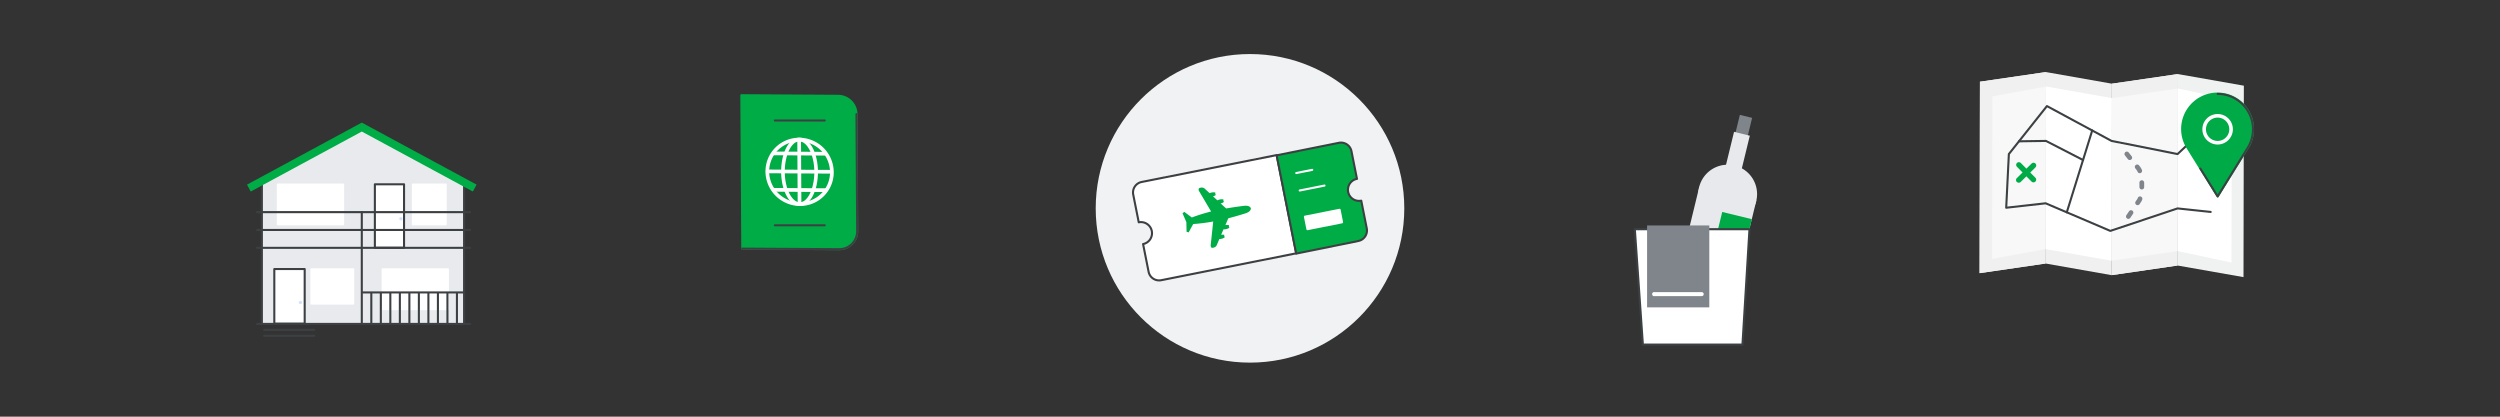 <svg xmlns="http://www.w3.org/2000/svg" xmlns:xlink="http://www.w3.org/1999/xlink" viewBox="0 0 1200 200"><rect x="0" y="0" width="1200" height="200" fill="#333333" stroke="none"/><defs><style>.cls-1,.cls-134,.cls-14,.cls-6,.cls-7{fill:none;}.cls-2{isolation:isolate;}.cls-3{fill:#f0f2f3;}.cls-12,.cls-130,.cls-19,.cls-4,.cls-8{fill:#fff;}.cls-4,.cls-6{stroke:#3d4043;}.cls-12,.cls-130,.cls-134,.cls-135,.cls-136,.cls-14,.cls-4,.cls-6,.cls-7,.cls-8{stroke-linecap:round;stroke-linejoin:round;}.cls-135,.cls-5{fill:#00ac45;}.cls-7,.cls-8{stroke:#fff;}.cls-9{fill:#e8eaed;}.cls-10{fill:#221f20;}.cls-11{fill:#b3642e;}.cls-12,.cls-14{stroke:#3c4043;}.cls-13{fill:#d2e3fc;}.cls-15{fill:#7f858b;}.cls-16{fill:#e7e9ec;}.cls-17{opacity:0.4;}.cls-128,.cls-17{mix-blend-mode:multiply;}.cls-18{clip-path:url(#clip-path);}.cls-20{fill:#fdfdfd;}.cls-21{fill:#fcfcfc;}.cls-22{fill:#fbfbfb;}.cls-23{fill:#fafafa;}.cls-24{fill:#f9f9fa;}.cls-25{fill:#f8f8f9;}.cls-26{fill:#f7f8f8;}.cls-27{fill:#f6f7f7;}.cls-28{fill:#f5f6f6;}.cls-29{fill:#f5f5f5;}.cls-30{fill:#f4f4f4;}.cls-31{fill:#f3f3f3;}.cls-32{fill:#f2f2f2;}.cls-33{fill:#f1f1f1;}.cls-34{fill:#f0f0f0;}.cls-35{fill:#efefef;}.cls-36{fill:#eee;}.cls-37{fill:#ededed;}.cls-38{fill:#ececec;}.cls-39{fill:#ebebeb;}.cls-40{fill:#eaeaeb;}.cls-41{fill:#e9e9ea;}.cls-42{fill:#e8e8e9;}.cls-43{fill:#e7e7e8;}.cls-44{fill:#e6e6e7;}.cls-45{fill:#e5e5e6;}.cls-46{fill:#e4e4e5;}.cls-47{fill:#e3e3e4;}.cls-48{fill:#e2e2e3;}.cls-49{fill:#e1e1e2;}.cls-50{fill:#e0e0e1;}.cls-51{fill:#dfdfe0;}.cls-52{fill:#dededf;}.cls-53{fill:#ddddde;}.cls-54{fill:#dcdcdd;}.cls-55{fill:#dbdbdc;}.cls-56{fill:#dadadb;}.cls-57{fill:#d9d9da;}.cls-58{fill:#d8d8d9;}.cls-59{fill:#d7d7d8;}.cls-60{fill:#d6d6d7;}.cls-61{fill:#d5d5d6;}.cls-62{fill:#d4d4d5;}.cls-63{fill:#d3d3d4;}.cls-64{fill:#d2d2d3;}.cls-65{fill:#d1d1d3;}.cls-66{fill:#d0d0d2;}.cls-67{fill:#cfcfd1;}.cls-68{fill:#ceced0;}.cls-69{fill:#cdcdcf;}.cls-70{fill:#ccccce;}.cls-71{fill:#cbcbcd;}.cls-72{fill:#cacacc;}.cls-73{fill:#c9c9cb;}.cls-74{fill:#c8c8ca;}.cls-75{fill:#c7c8c9;}.cls-76{fill:#c6c7c8;}.cls-77{fill:#c5c6c7;}.cls-78{fill:#c4c5c6;}.cls-79{fill:#c3c4c5;}.cls-80{fill:#c2c3c4;}.cls-81{fill:#c1c2c3;}.cls-82{fill:#c0c1c2;}.cls-83{fill:#bfc0c1;}.cls-84{fill:#bebfc0;}.cls-85{fill:#bcbebf;}.cls-86{fill:#bbbdbe;}.cls-87{fill:#babcbd;}.cls-88{fill:#b9bbbc;}.cls-89{fill:#b8babb;}.cls-90{fill:#b7b9ba;}.cls-91{fill:#b6b8b9;}.cls-92{fill:#b5b7b8;}.cls-93{fill:#b4b6b7;}.cls-94{fill:#b3b5b6;}.cls-95{fill:#b2b4b5;}.cls-96{fill:#b1b2b4;}.cls-97{fill:#b0b1b3;}.cls-98{fill:#afb0b2;}.cls-99{fill:#aeafb1;}.cls-100{fill:#adaeb0;}.cls-101{fill:#acadaf;}.cls-102{fill:#abacae;}.cls-103{fill:#aaabad;}.cls-104{fill:#a9aaac;}.cls-105{fill:#a8a9ab;}.cls-106{fill:#a7a8aa;}.cls-107{fill:#a6a7aa;}.cls-108{fill:#a5a6a9;}.cls-109{fill:#a4a5a8;}.cls-110{fill:#a3a4a7;}.cls-111{fill:#a2a3a6;}.cls-112{fill:#a1a2a5;}.cls-113{fill:#a0a1a4;}.cls-114{fill:#9fa0a3;}.cls-115{fill:#9e9fa2;}.cls-116{fill:#9d9ea1;}.cls-117{fill:#9c9da0;}.cls-118{fill:#9b9c9f;}.cls-119{fill:#9a9b9e;}.cls-120{fill:#999a9d;}.cls-121{fill:#98999c;}.cls-122{fill:#97989b;}.cls-123{fill:#96979a;}.cls-124{fill:#959699;}.cls-125{fill:#949598;}.cls-126{fill:#939497;}.cls-127{fill:#929396;}.cls-129,.cls-136{fill:#00ab47;}.cls-130,.cls-134{stroke:#3b4043;}.cls-131{fill:#f0f1f1;}.cls-132{fill:#f0f0f1;}.cls-133{opacity:0.5;}.cls-135{stroke:#00ac45;}.cls-136{stroke:#00ab47;}</style><clipPath id="clip-path"><rect class="cls-1" x="812.78" y="135.66" width="5.5" height="28.16" transform="translate(477.09 906.69) rotate(-76.31)"/></clipPath></defs><g class="cls-2"><g id="Layer_1" data-name="Layer 1"><circle class="cls-3" cx="600" cy="100" r="74.06"/><path class="cls-4" d="M548,87.35a5.16,5.16,0,0,0-4.05,6.06l2.65,13.3a5.32,5.32,0,0,1,2.08,10.44l2.65,13.3a5.15,5.15,0,0,0,6.06,4.05l64.8-12.91-9.39-47.15Z"/><path class="cls-5" d="M651.35,85.86,648.7,72.55a5.15,5.15,0,0,0-6.06-4l-29.86,6,9.39,47.18L652,115.68a5.16,5.16,0,0,0,4.05-6.06l-2.65-13.3a5.33,5.33,0,0,1-2.09-10.46Z"/><path class="cls-6" d="M651.35,85.86,648.7,72.55a5.15,5.15,0,0,0-6.06-4l-29.86,6,9.39,47.18L652,115.68a5.16,5.16,0,0,0,4.05-6.06l-2.65-13.3a5.33,5.33,0,0,1-2.09-10.46Z"/><path class="cls-7" d="M623.87,91.44l11.89-2.37"/><path class="cls-7" d="M622.2,83.06l7.68-1.54"/><path class="cls-8" d="M643,100.71,626.37,104l1.2,6,16.61-3.31Z"/><path class="cls-5" d="M582.84,118.77a2.08,2.08,0,0,0,1.3-1.34l1.15-2.7a4.1,4.1,0,0,0,1-.11,3.66,3.66,0,0,0,1.6-.71,2.16,2.16,0,0,1-.21-.57,2.2,2.2,0,0,1-.05-.62,3.58,3.58,0,0,0-1.48,0l1.12-2.63a4.89,4.89,0,0,0,1.23-.1,4,4,0,0,0,1.6-.71,2.23,2.23,0,0,1-.21-.58,2.17,2.17,0,0,1,0-.62,3.8,3.8,0,0,0-1.71,0l1.4-3.3c4.49-1.17,8.1-2.33,8.1-2.33,3-.88,2.73-2.49,2.73-2.49s-.42-1.58-3.51-1.13c0,0-3.78.44-8.34,1.23l-2.65-2.41a3.89,3.89,0,0,0,1.57-.7,2.25,2.25,0,0,1-.22-.58,2.62,2.62,0,0,1,0-.62,4,4,0,0,0-1.75,0,4.38,4.38,0,0,0-1.16.42l-2.11-1.93a3.58,3.58,0,0,0,1.33-.64,2.23,2.23,0,0,1-.21-.58,2.2,2.2,0,0,1,0-.62,4,4,0,0,0-1.75,0,4.91,4.91,0,0,0-1,.32l-2.17-2a2.11,2.11,0,0,0-1.74-.69c-1,.15-1.61.28-1.27,1.49l5.9,10a86.57,86.57,0,0,0-9.25,2.87l-3.63-2.7-.82.71,1.83,4.23.09,4.61,1,.3,2.18-4a88.09,88.09,0,0,0,9.61-1.22l-1.22,11.53C581.26,119.19,581.84,119.06,582.84,118.77Z"/><polygon class="cls-9" points="223.07 155.43 125.51 155.43 125.51 87.08 173.98 62.22 223.07 87.08 223.07 155.43"/><polygon class="cls-10" points="227.15 91.63 226.43 91.63 226.99 91.94 227.15 91.63 227.15 91.63"/><rect class="cls-8" x="183.68" y="129.28" width="31.31" height="19.07"/><rect class="cls-8" x="149.48" y="129.28" width="20.06" height="16.44"/><rect class="cls-8" x="198.19" y="88.59" width="15.74" height="19.07"/><rect class="cls-11" x="180.06" y="88.59" width="13.75" height="29.04"/><path class="cls-12" d="M193.94,118.91h-14V88.46h14Z"/><rect class="cls-8" x="133.38" y="88.59" width="31.31" height="19.07"/><rect class="cls-11" x="131.81" y="129.28" width="14.32" height="24.8"/><path class="cls-12" d="M146.25,155.35H131.67V129.14h14.58Z"/><path class="cls-13" d="M145,145.19a.79.79,0,1,1-.79-.79A.79.79,0,0,1,145,145.19Z"/><path class="cls-13" d="M193.22,105a.79.79,0,0,1-1.58,0,.79.79,0,1,1,1.58,0Z"/><line class="cls-14" x1="125.7" y1="86.98" x2="125.7" y2="155.49"/><line class="cls-14" x1="173.66" y1="101.82" x2="173.66" y2="155.49"/><line class="cls-14" x1="222.76" y1="86.98" x2="222.76" y2="155.49"/><polygon class="cls-5" points="177.63 60.99 173.66 58.85 169.69 60.99 118.56 88.62 120.35 91.94 173.66 63.14 226.97 91.94 228.76 88.62 177.63 60.99"/><line class="cls-14" x1="150.82" y1="158.34" x2="126.85" y2="158.34"/><line class="cls-14" x1="123.42" y1="155.49" x2="225.61" y2="155.49"/><line class="cls-14" x1="123.42" y1="118.95" x2="225.61" y2="118.95"/><line class="cls-14" x1="123.42" y1="110.39" x2="225.61" y2="110.39"/><line class="cls-14" x1="123.42" y1="101.82" x2="225.61" y2="101.82"/><line class="cls-14" x1="150.82" y1="161.2" x2="126.85" y2="161.2"/><line class="cls-14" x1="173.95" y1="140.36" x2="222.47" y2="140.36"/><line class="cls-14" x1="178.23" y1="140.64" x2="178.23" y2="155.49"/><line class="cls-14" x1="182.8" y1="140.64" x2="182.8" y2="155.49"/><line class="cls-14" x1="187.36" y1="140.64" x2="187.36" y2="155.49"/><line class="cls-14" x1="191.93" y1="140.64" x2="191.93" y2="155.49"/><line class="cls-14" x1="196.5" y1="140.64" x2="196.5" y2="155.49"/><line class="cls-14" x1="201.06" y1="140.64" x2="201.06" y2="155.49"/><line class="cls-14" x1="205.63" y1="140.64" x2="205.63" y2="155.49"/><line class="cls-14" x1="210.2" y1="140.64" x2="210.2" y2="155.49"/><line class="cls-14" x1="214.77" y1="140.64" x2="214.77" y2="155.49"/><line class="cls-14" x1="219.33" y1="140.64" x2="219.33" y2="155.49"/><rect class="cls-15" x="833.69" y="55.62" width="6.06" height="11.67" transform="translate(38.29 -196.21) rotate(13.69)"/><path class="cls-16" d="M843,96.5c-1.84,7.56-10.71,17.27-18.27,15.43s-11-14.54-9.14-22.1A14.1,14.1,0,0,1,843,96.5Z"/><rect class="cls-16" x="808.06" y="91.92" width="28.16" height="61.37" transform="translate(52.35 -191.03) rotate(13.69)"/><g class="cls-17"><g class="cls-18"><polygon class="cls-19" points="829.86 146.48 818.6 143.74 829.86 143.74 829.86 146.48"/><polygon class="cls-19" points="829.86 146.63 817.98 143.74 818.6 143.74 829.86 146.48 829.86 146.63"/><polygon class="cls-20" points="829.86 146.78 817.37 143.74 817.98 143.74 829.86 146.63 829.86 146.78"/><polygon class="cls-21" points="829.86 146.93 816.75 143.74 817.37 143.74 829.86 146.78 829.86 146.93"/><polygon class="cls-22" points="829.86 147.08 816.13 143.74 816.75 143.74 829.86 146.93 829.86 147.08"/><polygon class="cls-23" points="829.86 147.23 815.52 143.74 816.13 143.74 829.86 147.08 829.86 147.23"/><polygon class="cls-24" points="829.86 147.38 814.9 143.74 815.52 143.74 829.86 147.23 829.86 147.38"/><polygon class="cls-25" points="829.86 147.53 814.28 143.74 814.9 143.74 829.86 147.38 829.86 147.53"/><polygon class="cls-26" points="829.86 147.68 813.67 143.74 814.28 143.74 829.86 147.53 829.86 147.68"/><polygon class="cls-27" points="829.86 147.83 813.05 143.74 813.67 143.74 829.86 147.68 829.86 147.83"/><polygon class="cls-28" points="829.86 147.98 812.43 143.74 813.05 143.74 829.86 147.83 829.86 147.98"/><polygon class="cls-29" points="829.86 148.13 811.82 143.74 812.43 143.74 829.86 147.98 829.86 148.13"/><polygon class="cls-30" points="829.86 148.28 811.2 143.74 811.82 143.74 829.86 148.13 829.86 148.28"/><polygon class="cls-31" points="829.86 148.43 810.58 143.74 811.2 143.74 829.86 148.28 829.86 148.43"/><polygon class="cls-32" points="829.86 148.59 809.97 143.74 810.58 143.74 829.86 148.43 829.86 148.59"/><polygon class="cls-33" points="829.86 148.74 809.35 143.74 809.97 143.74 829.86 148.59 829.86 148.74"/><polygon class="cls-34" points="829.86 148.88 808.73 143.74 809.35 143.74 829.86 148.74 829.86 148.88"/><polygon class="cls-35" points="829.86 149.03 808.12 143.74 808.73 143.74 829.86 148.88 829.86 149.03"/><polygon class="cls-36" points="829.86 149.19 807.5 143.74 808.12 143.74 829.86 149.03 829.86 149.19"/><polygon class="cls-37" points="829.86 149.34 806.88 143.74 807.5 143.74 829.86 149.19 829.86 149.34"/><polygon class="cls-38" points="829.86 149.49 806.26 143.74 806.88 143.74 829.86 149.34 829.86 149.49"/><polygon class="cls-39" points="829.86 149.64 805.65 143.74 806.26 143.74 829.86 149.49 829.86 149.64"/><polygon class="cls-40" points="829.86 149.79 805.03 143.74 805.65 143.74 829.86 149.64 829.86 149.79"/><polygon class="cls-41" points="829.86 149.94 804.41 143.74 805.03 143.74 829.86 149.79 829.86 149.94"/><polygon class="cls-42" points="829.86 150.09 803.8 143.74 804.41 143.74 829.86 149.94 829.86 150.09"/><polygon class="cls-43" points="829.86 150.24 803.18 143.74 803.8 143.74 829.86 150.09 829.86 150.24"/><polygon class="cls-44" points="829.86 150.39 802.56 143.74 803.18 143.74 829.86 150.24 829.86 150.39"/><polygon class="cls-45" points="829.86 150.54 802.1 143.78 802.11 143.74 802.56 143.74 829.86 150.39 829.86 150.54"/><polygon class="cls-46" points="829.86 150.69 802.07 143.92 802.1 143.78 829.86 150.54 829.86 150.69"/><polygon class="cls-47" points="829.86 150.84 802.03 144.06 802.07 143.92 829.86 150.69 829.86 150.84"/><polygon class="cls-48" points="829.86 150.99 802 144.2 802.03 144.06 829.86 150.84 829.86 150.99"/><polygon class="cls-49" points="829.86 151.14 801.96 144.34 802 144.2 829.86 150.99 829.86 151.14"/><polygon class="cls-50" points="829.86 151.29 801.93 144.49 801.96 144.34 829.86 151.14 829.86 151.29"/><polygon class="cls-51" points="829.86 151.44 801.89 144.63 801.93 144.49 829.86 151.29 829.86 151.44"/><polygon class="cls-52" points="829.86 151.59 801.86 144.77 801.89 144.63 829.86 151.44 829.86 151.59"/><polygon class="cls-53" points="829.86 151.74 801.83 144.91 801.86 144.77 829.86 151.59 829.86 151.74"/><polygon class="cls-54" points="829.86 151.89 801.79 145.05 801.83 144.91 829.86 151.74 829.86 151.89"/><polygon class="cls-55" points="829.86 152 829.85 152.04 801.76 145.2 801.79 145.05 829.86 151.89 829.86 152"/><rect class="cls-56" x="815.71" y="134.23" width="0.15" height="28.92" transform="translate(478.32 906.14) rotate(-76.31)"/><rect class="cls-57" x="815.68" y="134.37" width="0.15" height="28.92" transform="translate(478.15 906.21) rotate(-76.31)"/><rect class="cls-58" x="815.65" y="134.51" width="0.15" height="28.92" transform="translate(477.99 906.29) rotate(-76.31)"/><rect class="cls-59" x="815.61" y="134.65" width="0.15" height="28.92" transform="translate(477.82 906.36) rotate(-76.31)"/><rect class="cls-60" x="815.58" y="134.8" width="0.15" height="28.92" transform="translate(477.66 906.44) rotate(-76.31)"/><rect class="cls-61" x="815.54" y="134.94" width="0.15" height="28.92" transform="translate(477.49 906.51) rotate(-76.31)"/><rect class="cls-62" x="815.51" y="135.08" width="0.15" height="28.92" transform="translate(477.33 906.58) rotate(-76.31)"/><rect class="cls-63" x="815.47" y="135.22" width="0.15" height="28.92" transform="translate(477.17 906.66) rotate(-76.31)"/><rect class="cls-64" x="815.44" y="135.36" width="0.15" height="28.92" transform="translate(477 906.73) rotate(-76.31)"/><rect class="cls-65" x="815.4" y="135.5" width="0.15" height="28.92" transform="translate(476.84 906.81) rotate(-76.31)"/><rect class="cls-66" x="815.37" y="135.65" width="0.15" height="28.92" transform="translate(476.67 906.88) rotate(-76.31)"/><rect class="cls-67" x="815.33" y="135.79" width="0.15" height="28.92" transform="translate(476.51 906.96) rotate(-76.31)"/><rect class="cls-68" x="815.3" y="135.93" width="0.15" height="28.92" transform="translate(476.35 907.03) rotate(-76.31)"/><rect class="cls-69" x="815.27" y="136.07" width="0.15" height="28.92" transform="translate(476.18 907.11) rotate(-76.31)"/><rect class="cls-70" x="815.23" y="136.21" width="0.15" height="28.92" transform="translate(476.02 907.18) rotate(-76.31)"/><rect class="cls-71" x="815.2" y="136.36" width="0.15" height="28.92" transform="translate(475.85 907.26) rotate(-76.31)"/><polygon class="cls-72" points="829.3 154.31 829.27 154.45 801.2 147.61 801.2 147.49 801.2 147.46 829.3 154.31"/><polygon class="cls-73" points="829.27 154.45 829.23 154.59 801.2 147.76 801.2 147.61 829.27 154.45"/><polygon class="cls-74" points="829.23 154.59 829.2 154.73 801.2 147.91 801.2 147.76 829.23 154.59"/><polygon class="cls-75" points="829.2 154.73 829.16 154.87 801.2 148.06 801.2 147.91 829.2 154.73"/><polygon class="cls-76" points="829.16 154.87 829.13 155.01 801.2 148.21 801.2 148.06 829.16 154.87"/><polygon class="cls-77" points="829.13 155.01 829.09 155.16 801.2 148.36 801.2 148.21 829.13 155.01"/><polygon class="cls-78" points="829.09 155.16 829.06 155.3 801.2 148.51 801.2 148.36 829.09 155.16"/><polygon class="cls-79" points="829.06 155.3 829.02 155.44 801.2 148.66 801.2 148.51 829.06 155.3"/><polygon class="cls-80" points="829.02 155.44 828.99 155.58 801.2 148.81 801.2 148.66 829.02 155.44"/><polygon class="cls-81" points="828.99 155.58 828.96 155.72 801.2 148.97 801.2 148.81 828.99 155.58"/><polygon class="cls-82" points="828.96 155.72 828.95 155.75 828.45 155.75 801.2 149.12 801.2 148.97 828.96 155.72"/><polygon class="cls-83" points="827.83 155.75 801.2 149.26 801.2 149.12 828.45 155.75 827.83 155.75"/><polygon class="cls-84" points="827.22 155.75 801.2 149.41 801.2 149.26 827.83 155.75 827.22 155.75"/><polygon class="cls-85" points="826.6 155.75 801.2 149.57 801.2 149.41 827.22 155.75 826.6 155.75"/><polygon class="cls-86" points="825.98 155.75 801.2 149.72 801.2 149.57 826.6 155.75 825.98 155.75"/><polygon class="cls-87" points="825.37 155.75 801.2 149.87 801.2 149.72 825.98 155.75 825.37 155.75"/><polygon class="cls-88" points="824.75 155.75 801.2 150.02 801.2 149.87 825.37 155.75 824.75 155.75"/><polygon class="cls-89" points="824.13 155.75 801.2 150.17 801.2 150.02 824.75 155.75 824.13 155.75"/><polygon class="cls-90" points="823.51 155.75 801.2 150.32 801.2 150.17 824.13 155.75 823.51 155.75"/><polygon class="cls-91" points="822.9 155.75 801.2 150.47 801.2 150.32 823.51 155.75 822.9 155.75"/><polygon class="cls-92" points="822.28 155.75 801.2 150.62 801.2 150.47 822.9 155.75 822.28 155.75"/><polygon class="cls-93" points="821.66 155.75 801.2 150.77 801.2 150.62 822.28 155.75 821.66 155.75"/><polygon class="cls-94" points="821.05 155.75 801.2 150.92 801.2 150.77 821.66 155.75 821.05 155.75"/><polygon class="cls-95" points="820.43 155.75 801.2 151.07 801.2 150.92 821.05 155.75 820.43 155.75"/><polygon class="cls-96" points="819.81 155.75 801.2 151.22 801.2 151.07 820.43 155.75 819.81 155.75"/><polygon class="cls-97" points="819.2 155.75 801.2 151.37 801.2 151.22 819.81 155.75 819.2 155.75"/><polygon class="cls-98" points="818.58 155.75 801.2 151.52 801.2 151.37 819.2 155.75 818.58 155.75"/><polygon class="cls-99" points="817.96 155.75 801.2 151.67 801.2 151.52 818.58 155.75 817.96 155.75"/><polygon class="cls-100" points="817.35 155.75 801.2 151.82 801.2 151.67 817.96 155.75 817.35 155.75"/><polygon class="cls-101" points="816.73 155.75 801.2 151.97 801.2 151.82 817.35 155.75 816.73 155.75"/><polygon class="cls-102" points="816.11 155.75 801.2 152.12 801.2 151.97 816.73 155.75 816.11 155.75"/><polygon class="cls-103" points="815.5 155.75 801.2 152.27 801.2 152.12 816.11 155.75 815.5 155.75"/><polygon class="cls-104" points="814.88 155.75 801.2 152.42 801.2 152.27 815.5 155.75 814.88 155.75"/><polygon class="cls-105" points="814.26 155.75 801.2 152.57 801.2 152.42 814.88 155.75 814.26 155.75"/><polygon class="cls-106" points="813.65 155.75 801.2 152.72 801.2 152.57 814.26 155.75 813.65 155.75"/><polygon class="cls-107" points="813.03 155.75 801.2 152.87 801.2 152.72 813.65 155.75 813.03 155.75"/><polygon class="cls-108" points="812.41 155.75 801.2 153.02 801.2 152.87 813.03 155.75 812.41 155.75"/><polygon class="cls-109" points="811.79 155.75 801.2 153.17 801.2 153.02 812.41 155.75 811.79 155.75"/><polygon class="cls-110" points="811.18 155.75 801.2 153.32 801.2 153.17 811.79 155.75 811.18 155.75"/><polygon class="cls-111" points="810.56 155.75 801.2 153.47 801.2 153.32 811.18 155.75 810.56 155.75"/><polygon class="cls-112" points="809.94 155.75 801.2 153.62 801.2 153.47 810.56 155.75 809.94 155.75"/><polygon class="cls-113" points="809.33 155.75 801.2 153.77 801.2 153.62 809.94 155.75 809.33 155.75"/><polygon class="cls-114" points="808.71 155.75 801.2 153.92 801.2 153.77 809.33 155.75 808.71 155.75"/><polygon class="cls-115" points="808.09 155.75 801.2 154.07 801.2 153.92 808.71 155.75 808.09 155.75"/><polygon class="cls-116" points="807.48 155.75 801.2 154.22 801.2 154.07 808.09 155.75 807.48 155.75"/><polygon class="cls-117" points="806.86 155.75 801.2 154.37 801.2 154.22 807.48 155.75 806.86 155.75"/><polygon class="cls-118" points="806.24 155.75 801.2 154.52 801.2 154.37 806.86 155.75 806.24 155.75"/><polygon class="cls-119" points="805.63 155.75 801.2 154.67 801.2 154.52 806.24 155.75 805.63 155.75"/><polygon class="cls-120" points="805.01 155.75 801.2 154.82 801.2 154.67 805.63 155.75 805.01 155.75"/><polygon class="cls-121" points="804.39 155.75 801.2 154.97 801.2 154.82 805.01 155.75 804.39 155.75"/><polygon class="cls-122" points="803.78 155.75 801.2 155.12 801.2 154.97 804.39 155.75 803.78 155.75"/><polygon class="cls-123" points="803.16 155.75 801.2 155.27 801.2 155.12 803.78 155.75 803.16 155.75"/><polygon class="cls-124" points="802.54 155.75 801.2 155.42 801.2 155.27 803.16 155.75 802.54 155.75"/><polygon class="cls-125" points="801.92 155.75 801.2 155.57 801.2 155.42 802.54 155.75 801.92 155.75"/><polygon class="cls-126" points="801.31 155.75 801.2 155.72 801.2 155.57 801.92 155.75 801.31 155.75"/><polygon class="cls-127" points="801.2 155.72 801.31 155.75 801.2 155.75 801.2 155.72"/></g></g><rect class="cls-16" x="826.36" y="63.44" width="7.79" height="49.8" transform="translate(44.47 -193.92) rotate(13.69)"/><g class="cls-128"><rect class="cls-129" x="823.37" y="103.03" width="14.64" height="26.31" transform="translate(51.07 -193.23) rotate(13.69)"/></g><polygon class="cls-130" points="836.38 165.41 839.75 110.02 784.72 110.02 788.58 165.41 836.38 165.41"/><rect class="cls-15" x="790.6" y="108.22" width="29.87" height="39.32"/><path class="cls-19" d="M816.83,142.13h-22.5a1,1,0,1,1,0-1.9h22.5a.95.95,0,1,1,0,1.9Z"/><polygon class="cls-131" points="1045.22 127.45 1076.88 133.02 1077.05 41.13 1045.39 35.55 1045.22 127.45"/><polygon class="cls-19" points="1045.23 120.53 1071.12 126.02 1071.27 47.96 1045.38 42.47 1045.23 120.53"/><polygon class="cls-132" points="982.05 34.59 950.37 39.22 950.2 131.11 981.88 126.49 982.05 34.59"/><g class="cls-128"><polygon class="cls-132" points="982.05 34.59 950.37 39.22 950.2 131.11 981.88 126.49 982.05 34.59"/></g><g class="cls-133"><polygon class="cls-19" points="982.03 41.54 956.33 46.25 956.18 124.28 981.88 119.57 982.03 41.54"/></g><polygon class="cls-132" points="1013.54 132.07 1045.22 127.45 1045.39 35.55 1013.71 40.17 1013.54 132.07"/><g class="cls-128"><polygon class="cls-132" points="1013.54 132.07 1045.22 127.45 1045.39 35.55 1013.71 40.17 1013.54 132.07"/></g><g class="cls-133"><polygon class="cls-19" points="1013.55 125.15 1045.23 120.53 1045.38 42.47 1013.7 47.09 1013.55 125.15"/></g><polygon class="cls-132" points="981.88 126.49 1013.53 132.07 1013.71 40.17 982.05 34.59 981.88 126.49"/><polygon class="cls-19" points="981.89 119.57 1013.55 125.15 1013.7 47.09 982.04 41.52 981.89 119.57"/><path class="cls-15" d="M1021.61,105.06a1.14,1.14,0,0,1-.94-1.77l1.27-1.88a1.13,1.13,0,0,1,1.57-.31,1.14,1.14,0,0,1,.31,1.58l-1.27,1.87A1.13,1.13,0,0,1,1021.61,105.06Zm4.43-6.58a1.14,1.14,0,0,1-.94-1.77l.9-1.33h0a2.88,2.88,0,0,0,.12-.32,1.13,1.13,0,1,1,2.16.69,3.41,3.41,0,0,1-.41.91L1027,98A1.15,1.15,0,0,1,1026,98.48Zm2-7.54H1028a1.14,1.14,0,0,1-1.07-1.19c0-.54,0-1.08,0-1.6,0-.19,0-.39,0-.58a1.14,1.14,0,0,1,2.27,0c0,.21,0,.42,0,.63,0,.56,0,1.14,0,1.72A1.14,1.14,0,0,1,1028.06,90.94Zm-1-7.81a1.12,1.12,0,0,1-1-.68,4.9,4.9,0,0,0-.64-1.09l-.44-.55a1.13,1.13,0,0,1,1.77-1.41l.44.55a7,7,0,0,1,.94,1.59,1.14,1.14,0,0,1-.58,1.5A1.2,1.2,0,0,1,1027.11,83.13Zm-4.77-6.32a1.13,1.13,0,0,1-.89-.42L1020,74.62a1.13,1.13,0,1,1,1.77-1.42l1.41,1.77a1.13,1.13,0,0,1-.18,1.59A1.07,1.07,0,0,1,1022.34,76.81Z"/><path class="cls-129" d="M969,87.7a1.29,1.29,0,0,1-.91-2.22l7.08-7A1.3,1.3,0,0,1,977,80.36l-7.09,7A1.28,1.28,0,0,1,969,87.7Z"/><path class="cls-129" d="M976.07,87.54a1.29,1.29,0,0,1-.93-.39l-7-7.09A1.3,1.3,0,1,1,970,78.24l7,7.08a1.31,1.31,0,0,1-.92,2.22Z"/><polyline class="cls-134" points="1061.95 58.28 1045.22 73.95 1013.54 67.64 982.53 50.92 964.25 73.95 962.98 99.71 981.91 97.58 1012.95 110.83 1045.22 100.04 1061.13 101.73"/><line class="cls-134" x1="1004.26" y1="62.64" x2="992.06" y2="101.91"/><polyline class="cls-134" points="999.86 76.81 982.05 67.64 969.11 67.83"/><path class="cls-135" d="M402.33,46l-46.48-.29.46,73.6,46.47.28a8.59,8.59,0,0,0,8.66-8.66l-.34-56.16A8.85,8.85,0,0,0,402.33,46Z"/><path class="cls-6" d="M356.31,119.33l46.47.28a8.59,8.59,0,0,0,8.66-8.66l-.34-56.16"/><path class="cls-19" d="M384,98.87h-.1A16.64,16.64,0,0,1,367.43,82.4a16.15,16.15,0,0,1,16.3-16.29A16.65,16.65,0,0,1,400.2,82.58,16.15,16.15,0,0,1,384,98.87Zm-.39-31a14.39,14.39,0,0,0-14.41,14.51A14.86,14.86,0,0,0,383.92,97.1H384a14.37,14.37,0,0,0,14.41-14.51,14.85,14.85,0,0,0-14.71-14.71Z"/><path class="cls-19" d="M383.94,98.87h0c-5,0-8.9-7.24-9-16.42,0-6.06,1.68-11.58,4.5-14.39a6,6,0,0,1,4.23-2h0c5,0,8.89,7.25,8.95,16.43,0,6.06-1.69,11.57-4.51,14.39A6,6,0,0,1,383.94,98.87Zm-.25-31a4.23,4.23,0,0,0-3,1.43c-2.45,2.46-4,7.61-4,13.13,0,7.92,3.34,14.64,7.19,14.66a4.25,4.25,0,0,0,3-1.43c2.45-2.45,4-7.6,4-13.12,0-7.93-3.34-14.64-7.19-14.67Z"/><path class="cls-19" d="M383.78,98.33a.88.88,0,0,1-.89-.88l-.18-30.18a.88.88,0,0,1,.88-.89h0a.89.89,0,0,1,.89.88l.18,30.18a.88.88,0,0,1-.88.89Z"/><path class="cls-19" d="M398.77,83.34h0l-30.18-.19a.89.89,0,1,1,0-1.77h0l30.18.18a.89.89,0,0,1,0,1.78Z"/><path class="cls-19" d="M396.43,92.19h0L371.31,92a.89.89,0,0,1,0-1.78h0l25.12.16a.89.89,0,0,1,0,1.77Z"/><path class="cls-19" d="M396.24,74.67h0l-24.69-.15a.89.89,0,1,1,0-1.77h0l24.69.15a.89.89,0,0,1,0,1.77Z"/><path class="cls-136" d="M1081.44,62.05a17,17,0,1,0-31.53,8.71h0l14.58,23.51,13.9-22.48A16.88,16.88,0,0,0,1081.44,62.05Z"/><path class="cls-19" d="M1064.46,69.37a7.32,7.32,0,1,1,7.32-7.32A7.34,7.34,0,0,1,1064.46,69.37Zm0-12.92a5.6,5.6,0,1,0,5.6,5.6A5.6,5.6,0,0,0,1064.46,56.45Z"/><path class="cls-134" d="M1056.15,80.88l8.31,13.39,13.9-22.48a17,17,0,0,0-13.9-26.72"/><line class="cls-6" x1="371.94" y1="57.83" x2="395.86" y2="57.83"/><line class="cls-6" x1="371.94" y1="108.14" x2="395.86" y2="108.14"/></g></g></svg>